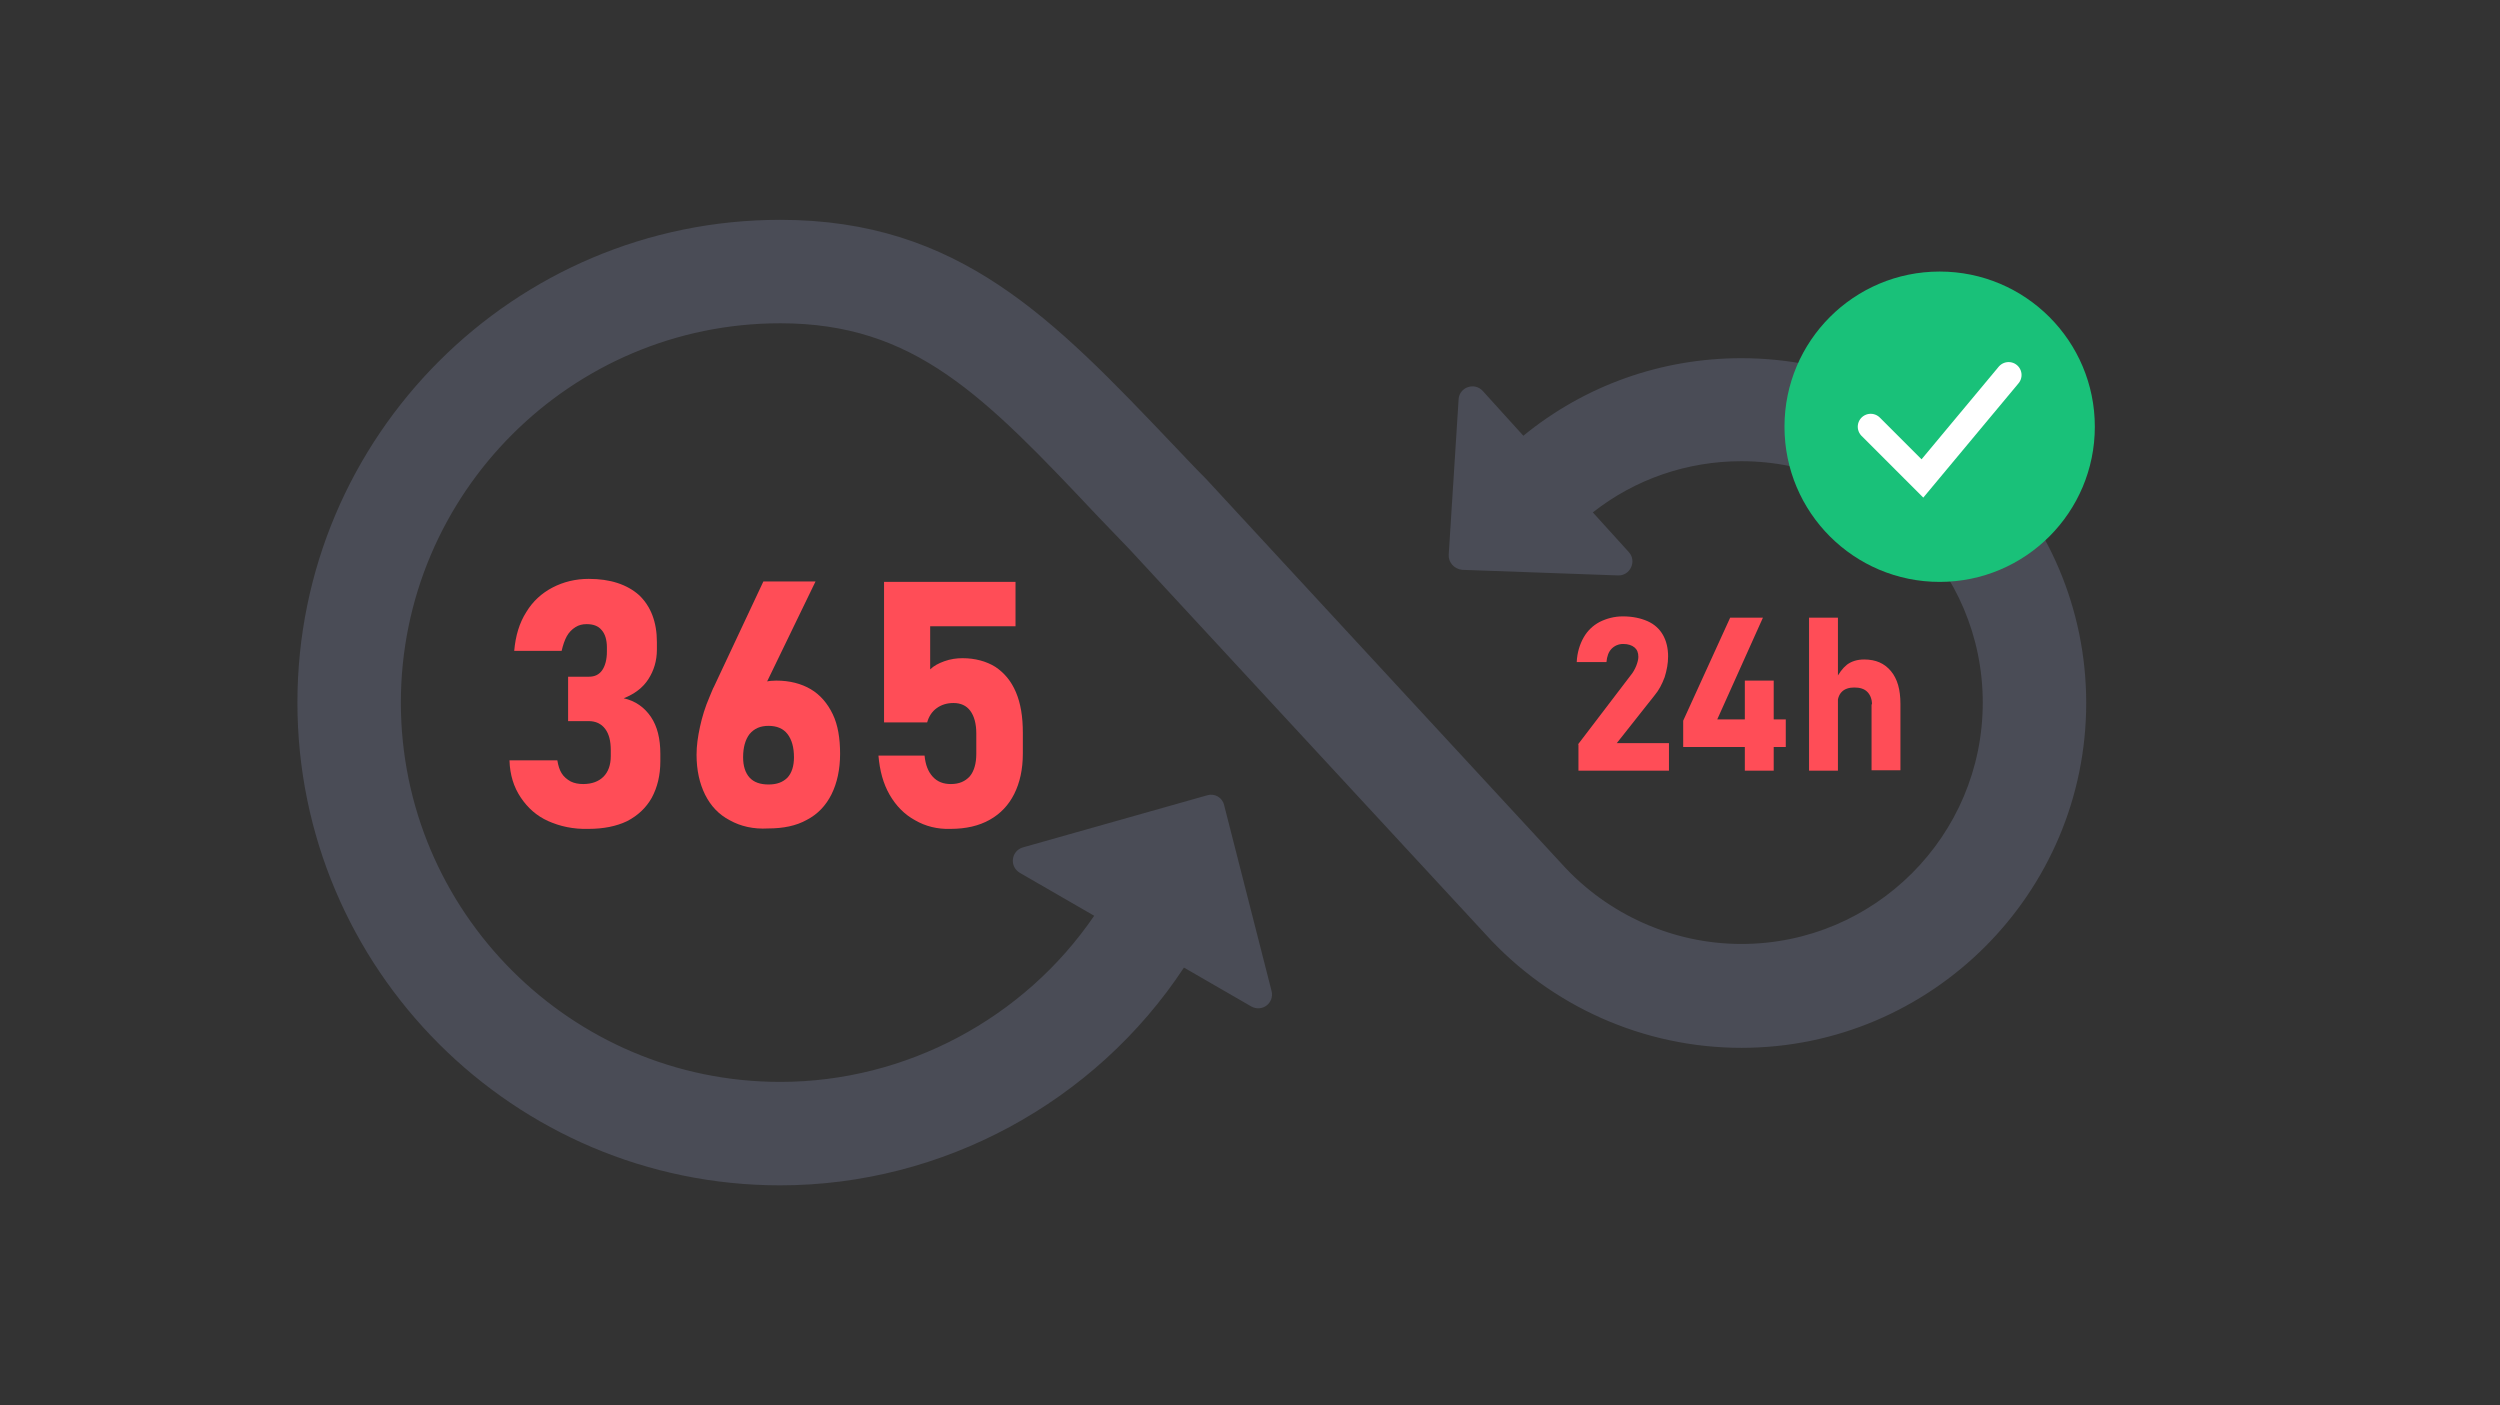 <svg width="580" height="326" viewBox="0 0 580 326" fill="none" xmlns="http://www.w3.org/2000/svg">
<rect x="0" y="0" width="580" height="326" fill="#333333" stroke="none"/>
<path d="M181 51C222.5 51 244.4 74 272.2 103.2C274.6 105.7 277 108.3 279.6 110.9L279.8 111.1L362.4 200.5C373 212.2 388.2 219 404 219C434.9 219 460 193.9 460 163C460 132.1 434.9 107 404 107C391.445 107 379.36 111.144 369.54 118.877L377.899 128.1C379.799 130.2 378.199 133.6 375.399 133.5L339.2 132.2C337.4 132 336 130.5 336.1 128.7L338.399 92.6C338.6 89.8 342.1 88.6 344 90.7L353.418 101.091C367.692 89.426 385.388 83.1 404 83.1C448.1 83.1 484 119 484 163.1C484 207.2 448.1 243.1 404 243.1C381.4 243.1 359.8 233.5 344.6 216.7L262.2 127.6C259.7 125 257.2 122.4 254.8 119.9C228.3 91.8 212.2 75 181 75C132.5 75 93 114.5 93 163C93 211.5 132.5 251 181 251C210.128 251 237.564 236.337 253.851 212.458L236.601 202.5C234.101 201 234.601 197.4 237.301 196.6L280.101 184.5C281.8 184 283.6 185 284 186.8L295 229.9C295.7 232.7 292.801 234.9 290.301 233.5L274.676 224.48C254.092 255.727 218.648 275 181 275C119.2 275 69 224.8 69 163C69 101.2 119.2 51 181 51Z" fill="#7F88A9" fill-opacity="0.3"/>
<path d="M127.2 190.5C124.5 189.3 122.4 187.4 120.8 185C119.2 182.6 118.3 179.8 118.2 176.4H129.3C129.5 177.6 129.8 178.6 130.3 179.4C130.8 180.2 131.5 180.8 132.4 181.3C133.2 181.7 134.2 181.9 135.3 181.9C137.3 181.9 138.9 181.3 140 180.2C141.1 179.1 141.7 177.5 141.7 175.4V174.1C141.7 171.9 141.3 170.3 140.4 169.1C139.5 167.9 138.2 167.3 136.6 167.3H131.8V157H136.6C138 157 139 156.5 139.7 155.5C140.4 154.5 140.8 153 140.8 151.2V150.2C140.8 148.5 140.4 147.1 139.6 146.2C138.8 145.2 137.6 144.8 136.1 144.8C135.1 144.8 134.3 145 133.5 145.5C132.7 146 132 146.7 131.5 147.6C131 148.5 130.6 149.7 130.3 151H119.3C119.6 147.5 120.5 144.5 122.1 142C123.6 139.5 125.7 137.6 128.2 136.3C130.7 135 133.5 134.3 136.6 134.3C141.6 134.3 145.5 135.6 148.3 138.1C151 140.7 152.4 144.3 152.4 149V150.7C152.4 153.3 151.7 155.6 150.4 157.6C149.1 159.6 147.2 161 144.7 162C147.4 162.6 149.5 164.1 151 166.3C152.5 168.5 153.2 171.4 153.2 174.9V176.6C153.2 179.9 152.5 182.7 151.2 185.1C149.9 187.4 148 189.2 145.5 190.5C143 191.7 140 192.3 136.5 192.3C133 192.4 129.9 191.7 127.2 190.5Z" fill="#FF4D57"/>
<path d="M169.301 190.3C166.801 189 164.901 187 163.601 184.4C162.301 181.8 161.601 178.7 161.601 175.1C161.601 173 161.901 170.9 162.401 168.6C162.901 166.3 163.601 164 164.601 161.7C164.801 161.3 164.901 160.9 165.101 160.5C165.301 160.1 165.401 159.7 165.601 159.4L177.101 134.9H189.201L175.501 163.2L172.801 161.8C173.501 160.6 174.401 159.6 175.701 158.9C176.901 158.2 178.401 157.9 180.101 157.9C183.201 157.9 185.901 158.6 188.101 159.9C190.301 161.2 192.001 163.2 193.201 165.7C194.401 168.2 194.901 171.3 194.901 174.9C194.901 178.5 194.201 181.7 192.901 184.3C191.601 186.9 189.701 188.9 187.201 190.2C184.701 191.6 181.701 192.2 178.201 192.2C174.801 192.4 171.801 191.7 169.301 190.3ZM182.701 180.4C183.701 179.3 184.201 177.7 184.201 175.7C184.201 173.4 183.701 171.6 182.701 170.3C181.701 169 180.201 168.4 178.301 168.4C176.401 168.4 175.001 169 173.901 170.3C172.901 171.6 172.401 173.4 172.401 175.7C172.401 177.7 172.901 179.3 173.901 180.4C174.901 181.5 176.401 182 178.301 182C180.201 182 181.601 181.5 182.701 180.4Z" fill="#FF4D57"/>
<path d="M212.3 190.3C209.9 189 207.9 187 206.4 184.4C204.9 181.8 204.1 178.8 203.8 175.3H214.5C214.7 177.4 215.3 179 216.4 180.2C217.5 181.4 218.9 181.9 220.6 181.9C222.5 181.9 223.9 181.3 225 180.1C226 178.9 226.5 177.1 226.5 174.9V170.1C226.5 167.9 226 166.1 225.1 164.9C224.2 163.7 222.9 163.1 221.2 163.1C219.7 163.1 218.4 163.5 217.3 164.3C216.2 165.1 215.5 166.2 215.1 167.6H205.1V135H235.6V145.3H215.8V155.3C216.6 154.5 217.7 153.9 219.1 153.4C220.5 152.9 221.9 152.7 223.3 152.7C226.2 152.7 228.8 153.4 230.9 154.7C233 156.1 234.6 158 235.7 160.6C236.8 163.2 237.3 166.3 237.3 170V174.8C237.3 178.5 236.6 181.6 235.3 184.2C234 186.8 232.1 188.8 229.6 190.2C227.1 191.6 224.1 192.3 220.5 192.3C217.5 192.4 214.7 191.7 212.3 190.3Z" fill="#FF4D57"/>
<path d="M366.1 172.7L378.3 156.7C378.9 156 379.3 155.2 379.6 154.5C379.9 153.7 380.1 153 380.1 152.4C380.1 151.4 379.8 150.7 379.2 150.2C378.6 149.7 377.7 149.4 376.6 149.4C375.5 149.4 374.6 149.8 373.9 150.5C373.2 151.2 372.8 152.3 372.7 153.6H365.8C365.9 151.4 366.5 149.5 367.4 147.9C368.3 146.3 369.6 145.1 371.1 144.3C372.7 143.5 374.5 143 376.5 143C378.7 143 380.6 143.4 382.2 144.1C383.8 144.8 385 145.9 385.8 147.3C386.6 148.7 387 150.4 387 152.3C387 153.9 386.7 155.5 386.2 157.1C385.6 158.7 384.9 160.1 383.8 161.4L375.1 172.4H387.2V178.8H366.2V172.7H366.1Z" fill="#FF4D57"/>
<path d="M390.5 167.2L401.4 143.3H409L398.4 166.9H414.3V173.3H390.5V167.2ZM404.8 157.9H411.5V178.8H404.8V157.9Z" fill="#FF4D57"/>
<path d="M419.7 143.3H426.4V178.8H419.7V143.3ZM434.3 163.4C434.3 162.2 433.9 161.2 433.2 160.5C432.5 159.8 431.5 159.5 430.2 159.5C429 159.5 428 159.8 427.3 160.5C426.6 161.2 426.3 162.2 426.3 163.4L425.8 157.8C426.6 156.2 427.5 155 428.5 154.2C429.6 153.4 430.9 153 432.5 153C435.2 153 437.2 153.9 438.7 155.7C440.2 157.5 440.9 160 440.9 163.3V178.7H434.2V163.4H434.3Z" fill="#FF4D57"/>
<circle cx="450" cy="99" r="36" fill="#19C179"/>
<path d="M434 99L446 111L466 87" stroke="white" stroke-width="6" stroke-linecap="round"/>
</svg>
